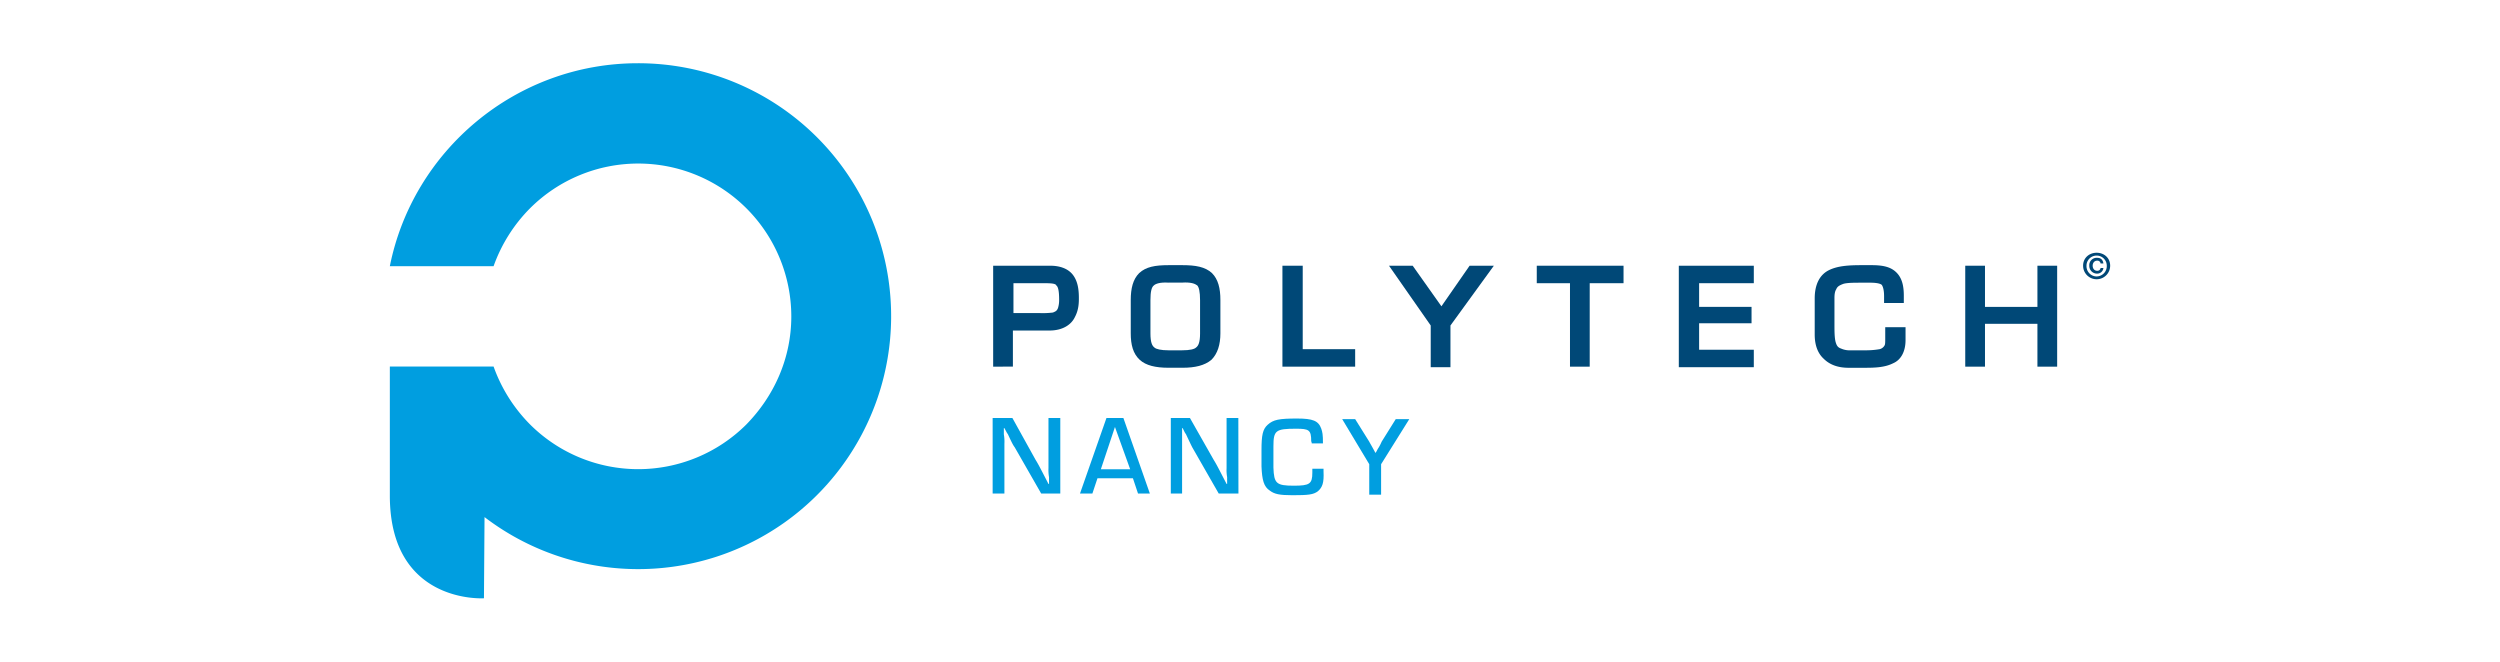 <svg id="Calque_5" data-name="Calque 5" xmlns="http://www.w3.org/2000/svg" viewBox="0 0 1700 450"><defs><style>.cls-1{fill:#004877;}.cls-2{fill:#009ee0;}</style></defs><title>Plan de travail 1</title><g id="g289"><g id="g269"><g id="g239"><path id="path237" class="cls-1" d="M675.35,249.33V180.69h38.73c7.28,0,12.65,2.3,15.72,6.52h0c3.06,4.22,3.83,9.59,3.83,15.34h0c0,3.06,0,8-2.68,13h0c-2.3,5-8.05,9.21-17.26,9.21H688.77v24.53Zm13.42-36.43h18.41a54.68,54.68,0,0,0,8.81-.38h0c1.92-.77,2.69-1.15,3.45-3.07h0a18.46,18.46,0,0,0,.77-5.75h0c0-6.14-.77-8.82-1.92-9.59h0c-.38-1.15-2.68-1.53-7.66-1.53H689.15V212.9Z"/></g><g id="g243"><path id="path241" class="cls-1" d="M804.18,180.31c8.82,0,15.34,1.15,19.94,5.37h0c4.22,4.21,5.75,10.35,5.75,18.4h0V226.7c0,7.67-1.92,13.81-6.13,18h0c-4.61,3.84-11.12,5.37-19.56,5.37H794.6c-8.82,0-15.34-1.53-19.56-5.37h0c-4.6-4.21-6.13-10.35-6.13-18h0V204.08c0-8.05,1.53-14.19,5.75-18.4h0c4.6-4.22,10.73-5.37,19.94-5.37h9.58M794.6,192.2c-5.76-.39-8.82.76-10,1.91h0c-1.54,1.15-2.3,4.22-2.3,10h0V226.7c0,6.14,1.15,8.44,2.68,9.59h0c1.15,1.15,4.6,1.92,9.59,1.92h9.2c5.37,0,8.43-.77,9.58-1.92h0c1.54-1.15,2.69-3.45,2.69-9.59h0V204.08c0-5.75-.77-8.82-1.92-10h0c-1.53-1.15-4.22-2.3-10.35-1.91h-9.2"/></g><g id="g247"><path id="path245" class="cls-1" d="M872.05,249.33V180.69h13.8v56.75h35.66v11.89Z"/></g><g id="g251"><path id="path249" class="cls-1" d="M972.89,249.33v-28l-28.38-40.65h16.11l19.55,27.61,19.17-27.61h16.49l-29.52,40.65v28.37H972.89Z"/></g><g id="g255"><path id="path253" class="cls-1" d="M1067.59,249.33V192.58H1045V180.69h59v11.89h-23v56.75Z"/></g><g id="g259"><path id="path257" class="cls-1" d="M1141.59,249.33V180.69h51v11.89H1155.4v16.1h35.65V219.8H1155.4v18h37.19v11.89h-51Z"/></g><g id="g263"><path id="path261" class="cls-1" d="M1257,250.09h0c-6.9,0-12.65-1.92-16.87-6.13h0c-4.22-3.84-6.13-9.59-6.13-16.49h0V202.93c0-9.58,3.45-16.1,9.58-19.17h0c6.14-3.07,13.81-3.45,22.62-3.45h6.52c7.67,0,13,1.15,16.87,5h0c3.84,3.84,5,9.21,5,15.72h0v5h-13.42v-4.6c0-4.22-.77-6.52-1.54-7.67h0c-.76-.77-3.06-1.53-8-1.53H1267c-6.13,0-10.73,0-13.42.76h0c-3.07,1.15-4.22,1.92-5,3.84h0c-.77,1.15-1.15,3.06-1.15,5.75h0V219.8c0,5.37,0,9.59.76,12.65h0c.77,2.69,1.54,3.84,3.84,4.61h0a14.23,14.23,0,0,0,6.52,1.15h9.58a54.83,54.83,0,0,0,10-.77h0a5.22,5.22,0,0,0,3.45-2.69h0c.38-.76.38-2.3.38-4.6h0v-7.66h13.81v8.81c0,7.67-3.07,13.42-8.44,15.72h0c-5.37,2.69-11.5,3.07-18.79,3.07H1257"/></g><g id="g267"><path id="path265" class="cls-1" d="M1385.45,249.33V220.19h-35.66v29.14h-13.42V180.69h13.42v28h35.66v-28h13.42v68.64Z"/></g></g><g id="g273"><path id="path271" class="cls-1" d="M1425.71,171.87c5,0,9.2,3.45,9.2,8.82a9.2,9.2,0,1,1-18.4,0C1416.51,175.32,1420.72,171.87,1425.71,171.87Zm0,16.11a7,7,0,0,0,6.9-7.29,6.9,6.9,0,1,0-13.8,0A7,7,0,0,0,1425.71,188Zm4.6-5.75a4.18,4.18,0,0,1-4.22,3.83,5.24,5.24,0,0,1-5.37-5.37,5,5,0,0,1,5.37-5.37c2.3,0,3.84,1.15,4.22,3.84h-1.92a2.15,2.15,0,0,0-2.3-1.92c-1.92,0-3.07,1.54-3.07,3.45s1.15,3.45,3.07,3.45a2.14,2.14,0,0,0,2.3-1.91Z"/></g><path id="path275" class="cls-2" d="M433.8,43c-83.21,0-153,59.43-168.71,138h70.55a106.49,106.49,0,0,1,24.92-39.5,104.14,104.14,0,0,1,146.85,0,104.06,104.06,0,0,1,30.68,73.62c0,28.76-11.89,54.45-30.68,73.62a104.14,104.14,0,0,1-146.85,0,106.53,106.53,0,0,1-24.92-39.49H265.09v87.8c0,74,64,69.78,64,69.78l.39-55.21A172,172,0,1,0,433.8,43Z"/><g id="g287"><path id="path277" class="cls-2" d="M721,335.59h-13l-18-31.44c-1.15-1.53-1.92-3.06-4.6-8.81l-.77-1.15L683,291.12h-.38v4.22a29.39,29.39,0,0,1,.38,6.51v33.74h-8V284.22h13.42l15.72,28.37c1.92,3.07,3.07,5.37,8.82,16.49h.38v-4.6a27.57,27.57,0,0,1-.38-6.14V284.22H721Z"/><path id="path279" class="cls-2" d="M746.28,325.24l-3.45,10.35H734.4l18-51.37h11.5l18,51.37h-8.05l-3.45-10.35Zm11.89-34.89-9.59,28.76h19.94Z"/><path id="path281" class="cls-2" d="M842.14,335.59H828.72l-18-31.44c-.77-1.53-1.53-3.06-4.22-8.81l-.77-1.15-1.53-3.07h-.38V335.6h-7.67V284.22h13l16.1,28.37c1.92,3.07,3.07,5.37,8.82,16.49h.38v-4.6a27.57,27.57,0,0,1-.38-6.14V284.22h8Z"/><path id="path283" class="cls-2" d="M900,318.72v1.92c.38,7.67-.77,10.74-3.84,13.42-3.07,2.3-6.52,2.69-17.25,2.69-8.82,0-12.27-.77-15.34-3.07-4.22-2.69-5.37-7.29-5.75-16.49V306.07c0-10,.77-14.19,4.22-17.25,3.83-3.45,7.67-4.22,19.94-4.22,10.73,0,14.57,1.53,16.48,6.9.77,2.3,1.15,3.84,1.15,10H892c0-.77-.38-1.15-.38-1.53,0-7.67-1.53-8.44-10.35-8.44-13.8,0-15.34,1.15-15.34,11.89V318c.39,10.73,1.92,12.27,13.81,12.27,10.73,0,12.65-1.15,12.65-8.82v-2.69Z"/><path id="path285" class="cls-2" d="M939.15,315.66v20.7h-8.06v-20.7L912.69,285h8.82l9.58,15.34c.77,1.53,1.15,1.92,4.22,7.67h0c1.15-1.54.77-1.54,2.3-3.84a34.06,34.06,0,0,0,1.92-3.83L949.11,285h9.21Z"/></g></g></svg>